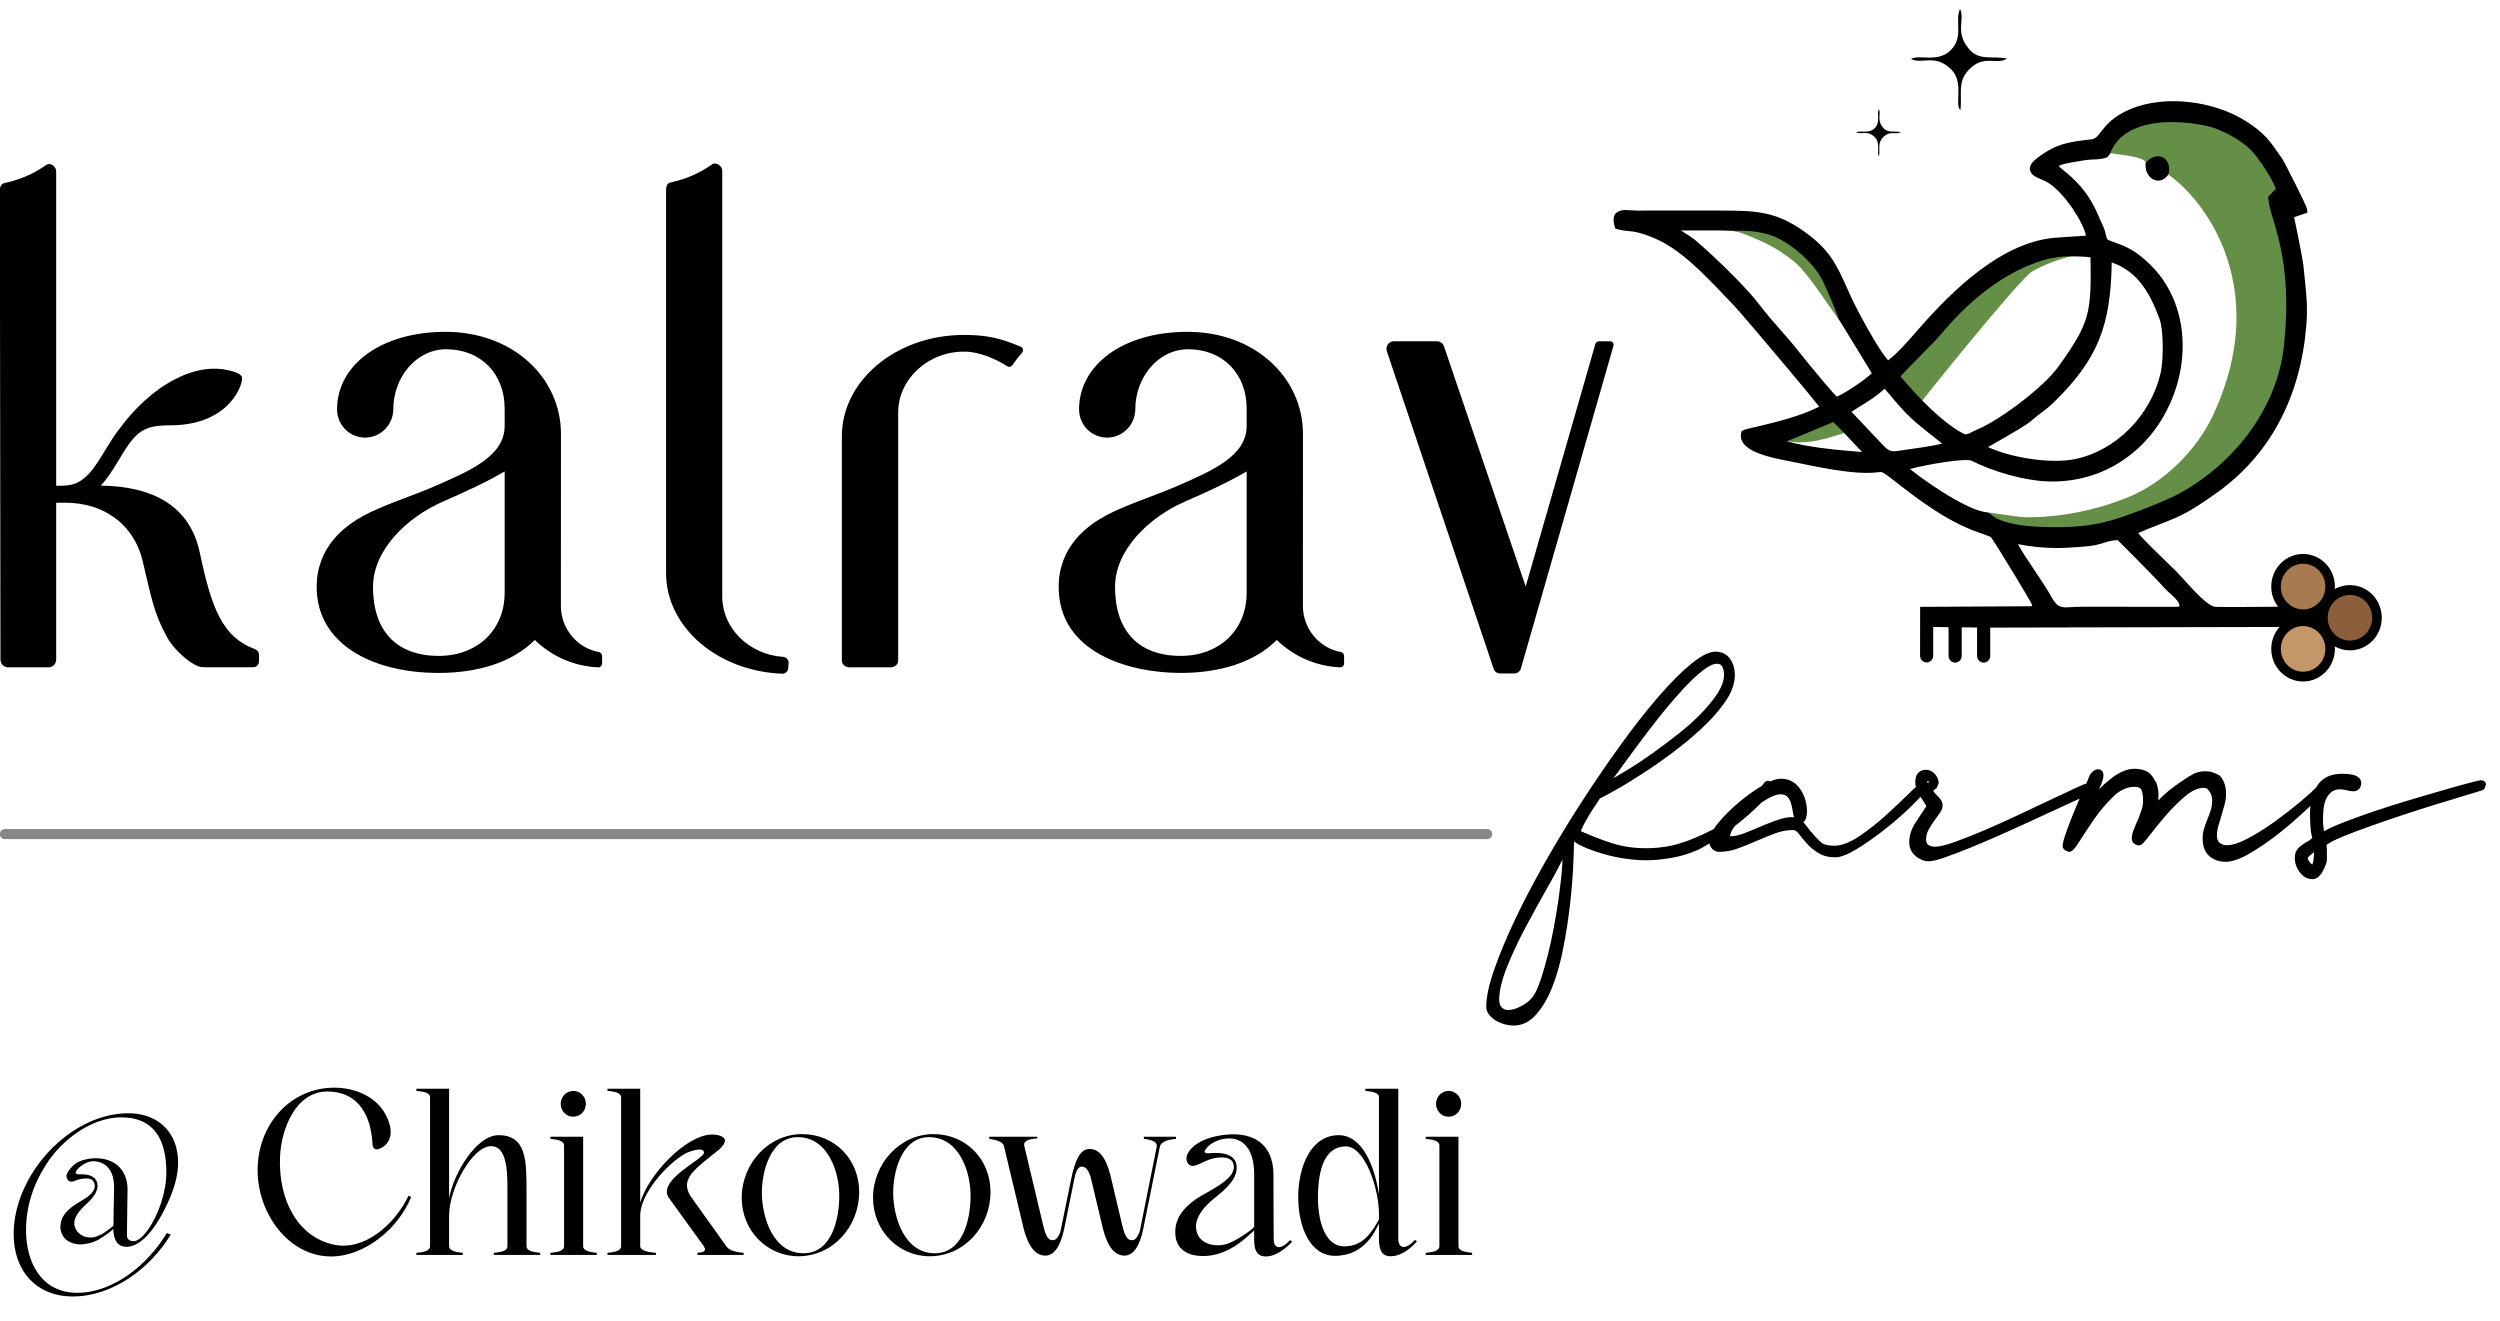 <svg width="70" height="37" viewBox="0 0 70 37" fill="none" xmlns="http://www.w3.org/2000/svg">
<path fill-rule="evenodd" clip-rule="evenodd" d="M58.945 4.273C59.153 4.31 60.029 4.371 60.081 4.545C60.413 4.258 60.786 4.45 60.678 4.861C61.392 5.357 62.009 6.231 62.319 7.113C62.853 8.632 62.645 10.148 61.976 11.605C61.526 12.584 60.609 13.495 59.631 13.903C58.739 14.275 57.736 14.483 56.769 14.485C56.416 14.486 55.522 14.289 55.182 14.32C55.787 14.941 58.815 14.929 59.587 14.585C60.159 14.33 60.656 14.19 61.225 13.86C62.707 13.003 63.891 11.473 64.085 9.711C64.364 7.18 63.693 6.111 63.651 5.56L63.881 5.33C63.801 5.006 63.351 4.327 63.107 4.086C62.8 3.784 62.224 3.475 61.81 3.387C60.879 3.189 59.356 3.147 58.945 4.273Z" fill="#658E47"/>
<path fill-rule="evenodd" clip-rule="evenodd" d="M53.725 11.348C53.725 11.321 56.52 7.843 56.887 7.611C57.281 7.362 58.216 7.037 58.669 7.102C58.547 7.026 57.818 7.029 57.641 7.054C57.297 7.102 57.066 7.168 56.754 7.317C56.127 7.615 55.87 7.709 55.306 8.168C54.839 8.549 54.566 8.899 54.177 9.343C54 9.546 53.086 10.435 53.035 10.548L53.725 11.348Z" fill="#658E47"/>
<path fill-rule="evenodd" clip-rule="evenodd" d="M51.915 9.374C51.891 9.236 51.233 8.016 51.15 7.85C50.873 7.296 50.139 6.665 49.558 6.497C49.031 6.345 48.74 6.398 48.197 6.38C48.355 6.464 48.601 6.464 48.781 6.533C49.339 6.745 49.72 6.918 50.215 7.307C50.779 7.752 51.568 9.266 51.915 9.374Z" fill="#658E47"/>
<path fill-rule="evenodd" clip-rule="evenodd" d="M53.509 1.651C53.805 1.815 54.178 1.491 54.634 1.944C55.008 2.316 54.713 2.935 54.893 3.083C54.944 2.62 54.798 2.295 55.132 1.948C55.552 1.512 55.91 1.832 56.196 1.641C55.782 1.552 55.419 1.72 55.124 1.363C54.731 0.89 55.028 0.531 54.88 0.252C54.727 0.598 54.99 1.023 54.63 1.395C54.265 1.773 53.731 1.512 53.509 1.651Z" fill="black"/>
<path fill-rule="evenodd" clip-rule="evenodd" d="M49.784 12.297C50.537 12.518 51.115 12.282 51.765 12.085C51.668 11.927 51.513 11.772 51.362 11.656C51.123 11.743 50.886 11.883 50.625 11.972L49.784 12.297Z" fill="#658E47"/>
<path fill-rule="evenodd" clip-rule="evenodd" d="M60.08 4.545C60.019 5.003 60.474 5.242 60.714 4.887C60.832 4.445 60.438 4.187 60.08 4.545Z" fill="black"/>
<path fill-rule="evenodd" clip-rule="evenodd" d="M51.974 3.705C52.111 3.781 52.284 3.631 52.495 3.841C52.669 4.013 52.532 4.301 52.616 4.37C52.639 4.154 52.572 4.004 52.727 3.843C52.922 3.64 53.088 3.789 53.221 3.7C53.028 3.659 52.86 3.737 52.723 3.571C52.541 3.352 52.678 3.185 52.61 3.056C52.539 3.216 52.661 3.414 52.494 3.586C52.324 3.761 52.077 3.64 51.974 3.705Z" fill="black"/>
<path fill-rule="evenodd" clip-rule="evenodd" d="M0.14 23.214H41.644C41.72 23.214 41.781 23.277 41.781 23.355C41.781 23.432 41.72 23.495 41.644 23.495H0.14V23.495L0.133 23.495C0.057 23.495 -0.004 23.432 -0.004 23.355C-0.004 23.277 0.057 23.214 0.133 23.214L0.14 23.214V23.214Z" fill="#848688"/>
<path d="M0.382 34.555C0.382 35.585 1.016 36.301 2.038 36.301C3.154 36.301 4.212 35.513 4.781 34.567L4.67 34.525C4.159 35.386 3.19 36.199 2.162 36.199C1.175 36.199 0.729 35.368 0.729 34.447C0.729 33.803 0.917 33.188 1.293 32.604C1.727 31.918 2.561 31.286 3.395 31.286C4.353 31.286 4.658 31.966 4.658 32.821C4.658 33.375 4.447 34.007 4.129 34.453C3.983 34.651 3.847 34.754 3.736 34.754C3.624 34.748 3.56 34.7 3.554 34.603L3.571 33.261C3.548 32.743 3.207 32.43 2.673 32.43L2.573 32.436C2.338 32.46 2.162 32.526 2.044 32.64C1.921 32.761 1.856 32.863 1.862 32.947C1.868 33.014 1.921 33.086 1.997 33.086C2.038 33.086 2.074 33.074 2.127 33.05C2.203 33.02 2.297 33.002 2.409 32.996C2.497 32.996 2.561 33.014 2.596 33.056C2.626 33.098 2.655 33.14 2.655 33.194C2.655 33.405 2.414 33.544 2.25 33.64C1.95 33.815 1.674 34.019 1.692 34.399C1.733 34.694 1.95 34.832 2.238 34.844C2.455 34.838 2.649 34.784 2.814 34.676C2.978 34.573 3.102 34.483 3.172 34.411C3.178 34.561 3.201 34.91 3.542 34.91C4.094 34.91 4.564 34.001 4.752 33.556C4.911 33.182 4.987 32.851 4.987 32.556C4.987 31.683 4.405 31.171 3.595 31.171C1.962 31.171 0.382 32.881 0.382 34.555ZM2.08 34.266C2.074 34.104 2.174 33.935 2.432 33.7C2.632 33.52 2.737 33.339 2.731 33.194C2.726 33.02 2.608 32.893 2.332 32.881C2.203 32.881 2.121 32.893 2.121 32.839C2.115 32.755 2.367 32.502 2.649 32.514C2.902 32.538 3.172 32.689 3.195 33.2C3.195 33.489 3.178 33.839 3.178 34.266C3.178 34.284 3.172 34.326 3.172 34.326C2.943 34.501 2.902 34.543 2.702 34.621C2.649 34.639 2.591 34.651 2.532 34.651C2.285 34.651 2.091 34.477 2.08 34.266ZM9.274 35.181C10.208 35.181 11.16 34.399 11.512 33.514L11.436 33.483C11.06 34.284 10.208 35.019 9.374 34.856C8.352 34.657 7.788 33.61 7.841 32.394C7.871 31.629 8.27 30.563 9.163 30.563C10.079 30.563 10.396 31.292 10.431 32.05C10.437 32.141 10.496 32.189 10.549 32.183C10.655 32.171 10.901 32.068 10.936 31.749C10.954 31.575 10.889 31.4 10.831 31.274C10.572 30.714 9.956 30.455 9.357 30.455C8.141 30.455 7.213 31.478 7.213 32.767C7.213 33.971 8.076 35.181 9.274 35.181ZM11.659 30.485V30.545C11.806 30.563 12.041 30.575 12.041 30.726V34.892C12.041 35.043 11.806 35.067 11.659 35.079V35.139H12.957V35.079C12.834 35.067 12.575 35.043 12.575 34.892V34.031C12.575 33.291 13.221 32.093 13.75 32.093C14.137 32.093 14.214 32.616 14.208 33.297V34.892C14.208 35.049 13.973 35.061 13.826 35.079V35.139H15.124V35.079C15.001 35.061 14.742 35.049 14.742 34.892V33.327C14.742 32.49 14.736 31.785 13.961 31.785C13.339 31.785 12.704 32.845 12.575 33.55V30.485H11.659ZM16.052 31.268C16.246 31.268 16.404 31.111 16.404 30.906C16.404 30.708 16.246 30.545 16.052 30.545C15.858 30.545 15.7 30.708 15.7 30.906C15.7 31.111 15.858 31.268 16.052 31.268ZM15.412 31.828V31.888C15.559 31.906 15.794 31.924 15.794 32.074V34.892C15.794 35.049 15.559 35.061 15.412 35.079V35.139H16.71V35.079C16.587 35.061 16.328 35.049 16.328 34.892V31.828H15.412ZM17.009 35.139H18.366V35.079C18.243 35.067 17.926 35.043 17.926 34.892V34.031C17.926 33.423 18.683 32.58 19.194 32.297C19.317 32.231 19.711 32.099 19.711 32.273C19.711 32.321 19.646 32.369 19.558 32.442C19.259 32.682 18.472 33.128 18.718 33.526L19.705 34.892C19.805 35.049 19.67 35.067 19.529 35.079V35.139H20.821V35.079C20.704 35.067 20.457 35.043 20.351 34.916C20.269 34.802 20.187 34.681 20.099 34.561L19.582 33.839C19.494 33.718 19.412 33.598 19.329 33.483C19.065 33.056 19.412 32.785 19.735 32.508C20.011 32.273 20.298 32.111 20.298 31.93C20.298 31.84 20.146 31.767 19.94 31.767C19.218 31.767 18.149 32.893 17.926 33.676V30.485H17.009V30.545C17.156 30.563 17.391 30.575 17.391 30.732V34.892C17.391 35.043 17.156 35.067 17.009 35.079V35.139ZM22.354 35.175C23.323 35.175 24.057 34.344 24.057 33.375C24.057 32.454 23.364 31.755 22.46 31.755C21.514 31.755 20.768 32.586 20.768 33.538C20.768 34.459 21.479 35.175 22.354 35.175ZM21.332 33.387C21.332 32.851 21.549 31.84 22.337 31.84C23.182 31.84 23.517 32.821 23.499 33.538C23.488 34.158 23.282 35.091 22.495 35.091C21.655 35.091 21.332 34.098 21.332 33.387ZM26.031 35.175C27 35.175 27.734 34.344 27.734 33.375C27.734 32.454 27.041 31.755 26.137 31.755C25.191 31.755 24.445 32.586 24.445 33.538C24.445 34.459 25.156 35.175 26.031 35.175ZM25.009 33.387C25.009 32.851 25.226 31.84 26.013 31.84C26.859 31.84 27.194 32.821 27.176 33.538C27.164 34.158 26.959 35.091 26.172 35.091C25.332 35.091 25.009 34.098 25.009 33.387ZM28.11 32.087L28.65 34.35C28.803 34.977 29.032 35.157 29.273 35.157C29.514 35.157 29.696 34.898 29.802 34.386L30.077 33.032C30.107 32.881 30.154 32.664 30.295 32.664C30.43 32.664 30.512 32.845 30.547 32.996L30.87 34.35C31.017 34.977 31.252 35.157 31.487 35.157C31.728 35.157 31.916 34.898 32.016 34.386L32.474 32.117C32.509 31.936 32.773 31.906 32.926 31.888V31.828H32.027V31.888C32.121 31.9 32.427 31.93 32.386 32.117L31.922 34.435C31.886 34.597 31.787 34.724 31.716 34.724C31.64 34.724 31.54 34.748 31.44 34.38L31.088 32.893C30.947 32.357 30.747 32.171 30.506 32.171C30.271 32.171 30.113 32.418 29.989 33.032L29.702 34.435C29.672 34.597 29.572 34.724 29.496 34.724C29.425 34.724 29.32 34.748 29.226 34.38L28.68 32.087C28.633 31.894 28.95 31.888 29.044 31.876V31.828H27.699V31.888C27.852 31.912 28.069 31.948 28.11 32.087ZM32.92 34.651C32.985 35.025 33.314 35.169 33.678 35.169C34.389 35.175 34.888 34.657 35.117 34.453C35.117 34.79 35.07 35.181 35.446 35.181C35.822 35.181 36.18 34.766 36.18 34.766L36.121 34.724C35.816 35.049 35.663 34.922 35.663 34.7C35.663 34.483 35.657 33.821 35.657 32.899C35.657 31.972 35.017 31.665 34.212 31.785C33.408 31.9 33.102 32.351 33.261 32.574C33.413 32.791 33.696 32.448 34.112 32.412C34.441 32.382 34.535 32.502 34.547 32.652C34.588 33.044 33.766 33.381 33.496 33.568C33.155 33.809 32.838 34.14 32.92 34.651ZM34.077 33.489C34.541 33.128 34.653 32.857 34.623 32.628C34.588 32.327 34.236 32.249 33.854 32.291C33.778 32.297 33.696 32.279 33.737 32.213C33.842 32.032 34.101 31.882 34.406 31.876C34.764 31.87 35.117 32.117 35.117 32.893V34.356C34.97 34.501 34.67 34.694 34.453 34.79C34.142 34.941 33.654 34.88 33.525 34.543C33.396 34.2 33.613 33.851 34.077 33.489ZM36.35 33.514C36.35 34.35 36.679 35.163 37.378 35.163C38.224 35.163 38.512 34.447 38.611 34.26V34.651C38.611 34.922 38.641 35.175 38.94 35.175C39.316 35.175 39.639 34.802 39.675 34.76L39.616 34.718C39.486 34.862 39.381 34.916 39.305 34.916C39.205 34.916 39.152 34.82 39.152 34.694V30.485H38.23V30.545C38.377 30.563 38.611 30.575 38.611 30.726V33.453C38.494 32.658 38.148 31.785 37.484 31.785C36.703 31.785 36.35 32.671 36.35 33.514ZM37.684 32.099C38.212 32.099 38.611 33.261 38.611 34.001V34.146C38.394 34.531 38.159 34.898 37.636 34.898C37.155 34.898 36.902 34.314 36.902 33.514C36.908 32.707 37.108 32.099 37.684 32.099ZM40.561 31.268C40.755 31.268 40.914 31.111 40.914 30.906C40.914 30.708 40.755 30.545 40.561 30.545C40.368 30.545 40.209 30.708 40.209 30.906C40.209 31.111 40.368 31.268 40.561 31.268ZM39.921 31.828V31.888C40.068 31.906 40.303 31.924 40.303 32.074V34.892C40.303 35.049 40.068 35.061 39.921 35.079V35.139H41.219V35.079C41.096 35.061 40.837 35.049 40.837 34.892V31.828H39.921Z" fill="black"/>
<path fill-rule="evenodd" clip-rule="evenodd" d="M4.108 12.001C4.312 11.918 4.542 11.91 4.818 11.908C6.481 11.886 6.832 10.69 6.773 10.551C6.718 10.447 6.534 10.405 6.481 10.39C5.452 10.092 4.213 10.829 3.357 11.99C3.197 12.191 3.047 12.439 2.912 12.66C2.701 13.007 2.5 13.334 2.195 13.498C2.069 13.568 1.917 13.6 1.719 13.6H1.573V4.801C1.573 4.654 1.411 4.545 1.3 4.615C0.932 4.875 0.538 5.041 0.114 5.128C0.037 5.15 -0.004 5.232 -0.004 5.314L0.013 18.467C0.013 18.588 0.11 18.685 0.226 18.685H1.36C1.477 18.685 1.573 18.588 1.573 18.467V14.076H1.83C2.938 14.076 3.754 14.711 3.991 15.694C4.233 16.701 4.298 17.155 4.676 17.839C4.809 18.092 5.142 18.434 5.422 18.594C5.585 18.687 5.644 18.683 5.817 18.683H7.09C7.18 18.683 7.253 18.608 7.253 18.517V18.335C7.253 18.264 7.209 18.202 7.141 18.177C6.229 17.837 5.927 17.05 5.595 15.478C5.324 14.18 4.305 13.617 2.822 13.597C3.013 13.391 3.161 13.151 3.306 12.913C3.498 12.597 3.679 12.273 3.939 12.092C3.993 12.055 4.048 12.025 4.108 12.001ZM14.13 11.439V11.925C14.13 12.764 13.181 13.176 12.177 13.612C11.557 13.883 10.723 14.143 10.178 14.441C9.687 14.709 8.867 15.287 8.867 16.435C8.867 18.016 10.398 18.842 12.286 18.842C13.377 18.842 14.347 18.549 14.974 17.919C15.441 18.37 16.063 18.658 16.75 18.685C16.811 18.688 16.859 18.638 16.859 18.576V18.373C16.859 18.316 16.82 18.266 16.767 18.256C16.169 18.149 15.705 17.611 15.705 16.964L15.707 12.153C15.707 10.573 14.362 9.291 12.475 9.291C10.655 9.291 9.438 10.229 9.438 11.461C9.438 11.903 9.791 12.253 10.224 12.253C10.66 12.253 11.013 11.893 11.013 11.451C11.013 10.581 11.642 9.779 12.494 9.779C13.452 9.779 14.13 10.453 14.13 11.439ZM14.13 16.599C14.13 17.638 13.367 18.365 12.286 18.365C11.083 18.365 10.444 17.646 10.444 16.435C10.444 15.398 11.398 14.48 12.404 14.044C13.019 13.776 13.614 13.503 14.13 13.2V16.599ZM21.936 18.393C20.975 18.333 20.223 17.589 20.223 16.708V4.783C20.223 4.642 20.051 4.53 19.942 4.6C19.577 4.86 19.18 5.024 18.761 5.113C18.684 5.136 18.65 5.217 18.65 5.297V16.046C18.65 17.561 20.094 18.797 21.904 18.864C21.991 18.866 22.064 18.797 22.071 18.71L22.081 18.571C22.088 18.484 22.023 18.398 21.936 18.393ZM26.991 9.378C25.103 9.378 23.572 10.65 23.572 12.213V18.497C23.572 18.601 23.666 18.685 23.782 18.685H24.939C25.055 18.685 25.149 18.601 25.149 18.497V11.548C25.149 10.616 25.989 9.827 27.029 9.846C27.414 9.851 27.881 10.047 28.206 10.256C28.251 10.286 28.314 10.271 28.346 10.226C28.428 10.104 28.52 9.988 28.619 9.874C28.668 9.819 28.648 9.737 28.581 9.708C28.008 9.465 27.616 9.378 26.991 9.378ZM34.906 11.439V11.925C34.906 12.764 33.957 13.176 32.953 13.612C32.334 13.883 31.499 14.143 30.954 14.441C30.463 14.709 29.643 15.287 29.643 16.435C29.643 18.269 31.6 18.842 33.062 18.842C34.153 18.842 35.124 18.549 35.75 17.919C36.217 18.37 36.839 18.658 37.526 18.685C37.587 18.688 37.635 18.638 37.635 18.576V18.373C37.635 18.316 37.596 18.266 37.543 18.256C36.946 18.149 36.481 17.611 36.481 16.964L36.483 12.153C36.483 10.573 35.138 9.291 33.251 9.291C31.431 9.291 30.214 10.229 30.214 11.461C30.214 11.903 30.567 12.253 31 12.253C31.436 12.253 31.789 11.893 31.789 11.451C31.789 10.581 32.418 9.779 33.27 9.779C34.228 9.779 34.906 10.453 34.906 11.439ZM34.906 16.599C34.906 17.638 34.144 18.365 33.062 18.365C31.859 18.365 31.221 17.646 31.221 16.435C31.221 15.398 32.174 14.48 33.181 14.044C33.795 13.776 34.39 13.503 34.906 13.2V16.599ZM44.771 9.556C44.725 9.556 44.684 9.588 44.67 9.633L42.722 16.413L42.719 16.42L40.435 9.708C40.411 9.618 40.326 9.556 40.234 9.556H39.029C38.889 9.556 38.79 9.69 38.828 9.824L41.822 18.725C41.848 18.807 41.923 18.857 42.005 18.857H42.402C42.487 18.857 42.562 18.799 42.586 18.715L45.175 9.69C45.195 9.623 45.159 9.557 45.089 9.557L44.771 9.556Z" fill="black"/>
<path fill-rule="evenodd" clip-rule="evenodd" d="M45.175 21.791L45.278 21.731C45.365 21.679 45.462 21.622 45.567 21.558C45.675 21.493 45.785 21.423 45.898 21.349C46.01 21.274 46.126 21.194 46.247 21.108C46.366 21.022 46.486 20.934 46.608 20.843L46.608 20.843C46.729 20.753 46.849 20.66 46.97 20.566C47.091 20.472 47.206 20.376 47.315 20.279C47.424 20.182 47.528 20.084 47.624 19.985C47.721 19.886 47.809 19.788 47.887 19.692C47.966 19.595 48.035 19.5 48.095 19.406H48.095C48.154 19.314 48.199 19.224 48.229 19.137C48.258 19.051 48.273 18.968 48.273 18.888C48.273 18.809 48.258 18.737 48.227 18.672C48.214 18.643 48.194 18.621 48.169 18.607C48.144 18.592 48.111 18.585 48.071 18.585C48.022 18.585 47.967 18.599 47.904 18.629L47.904 18.629C47.839 18.659 47.766 18.705 47.687 18.766C47.607 18.828 47.523 18.9 47.435 18.982C47.347 19.063 47.256 19.155 47.161 19.256C47.067 19.357 46.97 19.465 46.871 19.579C46.773 19.692 46.673 19.811 46.572 19.936C46.37 20.185 46.175 20.435 45.989 20.685C45.898 20.807 45.808 20.929 45.72 21.048C45.629 21.171 45.546 21.285 45.472 21.387C45.357 21.545 45.258 21.68 45.175 21.791ZM43.748 24.069C43.703 24.161 43.653 24.26 43.596 24.367L43.596 24.367C43.518 24.515 43.427 24.679 43.325 24.858C43.122 25.216 42.919 25.585 42.717 25.963C42.616 26.152 42.522 26.34 42.435 26.526C42.348 26.712 42.268 26.896 42.195 27.078C42.051 27.44 41.978 27.745 41.978 27.991C41.978 28.039 41.984 28.081 41.996 28.117H41.996C42.008 28.152 42.026 28.182 42.049 28.206C42.072 28.231 42.099 28.25 42.129 28.262H42.129C42.158 28.274 42.192 28.28 42.229 28.28C42.283 28.28 42.341 28.271 42.403 28.252C42.466 28.233 42.533 28.204 42.604 28.166C42.746 28.089 42.853 28.002 42.923 27.904C42.958 27.855 42.993 27.792 43.028 27.718C43.063 27.642 43.098 27.553 43.132 27.453C43.166 27.353 43.2 27.245 43.233 27.129C43.267 27.014 43.3 26.893 43.332 26.767C43.364 26.64 43.395 26.51 43.425 26.375C43.454 26.242 43.482 26.105 43.508 25.963C43.535 25.821 43.559 25.683 43.581 25.549C43.603 25.415 43.623 25.282 43.642 25.152C43.66 25.022 43.676 24.898 43.69 24.779V24.779C43.705 24.658 43.717 24.544 43.727 24.437C43.737 24.33 43.743 24.235 43.746 24.153C43.748 24.123 43.748 24.095 43.748 24.069ZM44.794 22.358C44.782 22.38 44.766 22.406 44.747 22.436C44.725 22.471 44.699 22.51 44.669 22.554L44.669 22.554C44.638 22.599 44.608 22.644 44.578 22.69H44.578C44.548 22.737 44.517 22.787 44.487 22.837C44.457 22.887 44.429 22.936 44.403 22.984C44.377 23.03 44.352 23.076 44.33 23.12L44.33 23.12C44.309 23.162 44.292 23.198 44.281 23.227H44.281C44.273 23.248 44.268 23.263 44.267 23.274C44.414 23.34 44.56 23.401 44.704 23.456C44.854 23.514 45.001 23.566 45.146 23.612C45.291 23.658 45.44 23.692 45.595 23.715C45.75 23.738 45.91 23.75 46.075 23.75C46.252 23.75 46.422 23.738 46.584 23.715C46.746 23.692 46.9 23.658 47.046 23.612C47.193 23.566 47.343 23.511 47.495 23.446C47.647 23.382 47.802 23.308 47.96 23.225L47.987 23.211C48.019 23.16 48.058 23.107 48.103 23.052C48.183 22.954 48.27 22.857 48.366 22.761C48.46 22.666 48.563 22.571 48.673 22.478C48.893 22.292 49.113 22.134 49.333 22.004L49.337 21.997L49.339 21.995C49.347 21.986 49.356 21.975 49.366 21.963L49.399 21.92C49.413 21.901 49.43 21.886 49.447 21.876C49.466 21.865 49.486 21.86 49.507 21.86L49.522 21.863L49.559 21.884C49.584 21.873 49.608 21.863 49.631 21.855V21.855C49.719 21.821 49.796 21.804 49.86 21.804C49.974 21.804 50.077 21.828 50.167 21.875C50.258 21.922 50.336 21.994 50.402 22.088C50.466 22.18 50.515 22.281 50.547 22.39C50.58 22.499 50.596 22.615 50.596 22.738C50.596 22.763 50.593 22.791 50.588 22.821H50.588C50.582 22.852 50.575 22.885 50.564 22.92L50.564 22.92L50.563 22.925V22.925C50.55 22.964 50.532 22.992 50.507 23.008C50.502 23.012 50.497 23.014 50.491 23.017L50.495 23.021C50.519 23.048 50.548 23.084 50.583 23.129C50.618 23.174 50.647 23.211 50.667 23.239C50.683 23.26 50.695 23.277 50.704 23.291L50.711 23.288C50.77 23.361 50.825 23.424 50.875 23.476L50.875 23.476C50.923 23.527 50.967 23.567 51.004 23.596C51.039 23.623 51.086 23.644 51.144 23.658C51.203 23.673 51.275 23.68 51.357 23.68C51.563 23.68 51.797 23.591 52.059 23.414C52.192 23.325 52.322 23.23 52.45 23.129C52.577 23.029 52.701 22.923 52.823 22.812C52.944 22.701 53.058 22.596 53.163 22.496C53.271 22.395 53.37 22.299 53.461 22.209C53.532 22.138 53.594 22.081 53.645 22.037C53.634 21.992 53.628 21.948 53.628 21.904C53.628 21.79 53.654 21.703 53.706 21.644V21.644C53.758 21.584 53.836 21.554 53.938 21.554C53.978 21.554 54.018 21.563 54.057 21.581C54.094 21.599 54.131 21.625 54.165 21.66C54.2 21.695 54.228 21.734 54.248 21.776C54.267 21.819 54.279 21.865 54.283 21.915L54.282 21.929L54.233 22.054L54.223 22.067L54.13 22.138C54.136 22.153 54.146 22.17 54.16 22.189C54.183 22.219 54.215 22.253 54.256 22.291C54.301 22.333 54.335 22.376 54.358 22.419C54.382 22.464 54.393 22.51 54.393 22.557C54.393 22.589 54.386 22.622 54.373 22.657C54.36 22.69 54.34 22.726 54.315 22.762V22.762L54.239 22.87L54.239 22.87L54.156 22.985L54.156 22.985C54.128 23.024 54.101 23.064 54.075 23.105C54.049 23.146 54.024 23.188 54 23.232C53.977 23.274 53.96 23.317 53.948 23.362C53.937 23.407 53.931 23.454 53.931 23.502C53.931 23.544 53.937 23.578 53.949 23.606C53.961 23.631 53.978 23.65 54.001 23.663C54.027 23.678 54.055 23.689 54.085 23.697C54.114 23.704 54.147 23.708 54.181 23.708C54.24 23.708 54.314 23.697 54.404 23.676C54.496 23.654 54.603 23.621 54.725 23.578C54.85 23.533 54.981 23.484 55.117 23.43V23.43C55.253 23.377 55.398 23.317 55.551 23.252C55.704 23.187 55.859 23.119 56.015 23.049C56.173 22.978 56.333 22.904 56.494 22.828L57.394 22.404L58.088 22.078C58.183 22.033 58.257 22 58.309 21.978C58.362 21.956 58.397 21.944 58.414 21.943L58.451 21.859V21.859C58.475 21.802 58.491 21.762 58.499 21.741L58.499 21.741C58.508 21.715 58.521 21.69 58.538 21.667C58.554 21.644 58.575 21.622 58.599 21.602C58.623 21.582 58.648 21.567 58.672 21.556C58.697 21.545 58.721 21.54 58.746 21.54C58.795 21.54 58.834 21.556 58.86 21.589C58.885 21.62 58.897 21.665 58.897 21.723C58.897 21.754 58.89 21.791 58.877 21.836C58.865 21.879 58.846 21.929 58.821 21.986V21.986C58.803 22.027 58.787 22.064 58.774 22.098C58.809 22.061 58.848 22.024 58.89 21.985L58.89 21.985C58.934 21.945 58.978 21.906 59.022 21.87L59.022 21.87C59.068 21.832 59.114 21.796 59.16 21.761C59.208 21.726 59.257 21.694 59.306 21.665C59.356 21.637 59.407 21.612 59.459 21.591C59.511 21.569 59.562 21.553 59.611 21.542C59.661 21.532 59.709 21.526 59.756 21.526C59.898 21.526 60.017 21.55 60.11 21.599C60.158 21.624 60.204 21.662 60.247 21.714C60.287 21.762 60.325 21.822 60.361 21.894L60.367 21.892C60.388 21.945 60.404 21.997 60.416 22.05C60.428 22.103 60.434 22.156 60.437 22.208C60.438 22.26 60.438 22.313 60.435 22.364C60.434 22.382 60.432 22.4 60.431 22.417L60.456 22.39C60.491 22.352 60.531 22.312 60.576 22.27C60.62 22.229 60.667 22.188 60.716 22.148C60.764 22.108 60.814 22.069 60.865 22.032C60.915 21.995 60.965 21.959 61.016 21.924C61.064 21.89 61.114 21.856 61.164 21.823C61.214 21.789 61.26 21.76 61.302 21.735H61.302C61.341 21.712 61.378 21.691 61.413 21.673L61.412 21.667C61.466 21.644 61.52 21.626 61.572 21.614C61.625 21.602 61.677 21.596 61.728 21.596C61.819 21.596 61.889 21.603 61.937 21.618H61.937C61.961 21.625 61.99 21.637 62.024 21.652C62.058 21.667 62.097 21.686 62.142 21.71L62.151 21.716C62.21 21.779 62.255 21.854 62.285 21.939C62.314 22.023 62.329 22.118 62.329 22.223C62.329 22.276 62.325 22.328 62.318 22.381V22.381C62.311 22.433 62.3 22.485 62.285 22.538L62.285 22.538L62.243 22.688V22.688L62.2 22.837V22.837L62.158 22.981L62.157 22.981L62.115 23.122V23.122C62.101 23.167 62.091 23.212 62.084 23.257C62.077 23.301 62.074 23.346 62.074 23.391C62.074 23.438 62.08 23.479 62.093 23.514C62.105 23.547 62.124 23.575 62.149 23.597C62.2 23.643 62.267 23.666 62.348 23.666C62.427 23.666 62.515 23.65 62.613 23.619C62.713 23.587 62.823 23.539 62.943 23.475C63.065 23.41 63.188 23.339 63.31 23.262C63.433 23.185 63.558 23.101 63.683 23.012C63.806 22.923 63.929 22.831 64.05 22.738C64.169 22.645 64.286 22.552 64.399 22.457C64.513 22.362 64.613 22.275 64.699 22.196C64.755 22.145 64.805 22.096 64.85 22.052C64.863 22.028 64.878 22.006 64.892 21.984C64.964 21.877 65.059 21.797 65.175 21.744C65.291 21.691 65.428 21.665 65.586 21.665C65.627 21.665 65.677 21.667 65.734 21.672C65.763 21.674 65.791 21.678 65.82 21.683C65.849 21.688 65.877 21.694 65.904 21.701L65.904 21.701C65.932 21.708 65.959 21.718 65.983 21.731V21.731C66.007 21.744 66.03 21.759 66.05 21.777C66.071 21.796 66.088 21.819 66.099 21.845V21.845C66.109 21.871 66.115 21.9 66.115 21.932C66.115 21.995 66.093 22.049 66.051 22.092C66.03 22.113 66.007 22.129 65.983 22.14V22.14C65.958 22.151 65.931 22.157 65.903 22.157C65.869 22.157 65.835 22.154 65.802 22.149C65.77 22.144 65.737 22.137 65.706 22.127C65.677 22.119 65.647 22.112 65.617 22.108C65.587 22.103 65.556 22.101 65.525 22.101C65.471 22.101 65.423 22.108 65.38 22.122C65.339 22.136 65.302 22.157 65.27 22.184C65.238 22.212 65.209 22.244 65.184 22.279H65.184C65.159 22.314 65.138 22.353 65.12 22.395C65.103 22.437 65.088 22.483 65.078 22.531C65.067 22.579 65.059 22.63 65.056 22.684C65.052 22.741 65.048 22.794 65.046 22.843C65.045 22.893 65.044 22.941 65.044 22.988C65.044 23.042 65.047 23.096 65.055 23.15L65.073 23.273C65.129 23.241 65.195 23.208 65.273 23.172C65.369 23.128 65.482 23.08 65.612 23.029C65.742 22.978 65.879 22.926 66.024 22.874C66.168 22.822 66.319 22.769 66.478 22.716C66.633 22.663 66.795 22.61 66.962 22.557C67.127 22.505 67.295 22.454 67.464 22.403C67.64 22.35 67.803 22.302 67.956 22.257C68.111 22.211 68.261 22.167 68.408 22.125C68.557 22.082 68.689 22.044 68.805 22.012H68.805C68.926 21.978 69.035 21.948 69.133 21.923C69.23 21.898 69.308 21.878 69.365 21.865C69.424 21.852 69.463 21.846 69.481 21.846C69.507 21.846 69.531 21.853 69.552 21.869L69.552 21.869C69.573 21.883 69.59 21.904 69.604 21.931L69.607 21.954L69.595 21.997L69.583 22.043C69.577 22.065 69.567 22.083 69.554 22.097L69.553 22.097C69.54 22.111 69.523 22.121 69.502 22.127C69.442 22.147 69.37 22.17 69.287 22.195C69.206 22.22 69.105 22.251 68.984 22.287L68.608 22.401L68.205 22.523V22.523C68.058 22.568 67.91 22.615 67.761 22.663C67.611 22.71 67.455 22.761 67.293 22.815H67.293C67.131 22.869 66.975 22.922 66.825 22.973C66.673 23.025 66.525 23.077 66.381 23.128C66.239 23.178 66.103 23.228 65.973 23.276C65.843 23.326 65.722 23.373 65.609 23.419C65.496 23.465 65.399 23.509 65.319 23.55C65.247 23.587 65.188 23.622 65.142 23.655C65.146 23.687 65.148 23.718 65.15 23.749C65.152 23.785 65.153 23.821 65.153 23.857V24.072C65.153 24.123 65.132 24.194 65.089 24.286C65.069 24.33 65.051 24.368 65.034 24.4V24.401C65.017 24.433 65.002 24.459 64.99 24.478L64.982 24.476C64.953 24.52 64.92 24.554 64.883 24.577C64.842 24.603 64.796 24.616 64.746 24.616C64.607 24.616 64.489 24.552 64.394 24.424C64.347 24.361 64.312 24.295 64.289 24.228C64.266 24.16 64.254 24.089 64.254 24.016C64.254 23.972 64.259 23.932 64.269 23.895C64.279 23.858 64.294 23.825 64.315 23.797C64.334 23.77 64.355 23.745 64.379 23.722C64.402 23.699 64.428 23.677 64.456 23.658C64.482 23.639 64.509 23.621 64.536 23.605C64.563 23.588 64.59 23.573 64.617 23.558C64.641 23.546 64.665 23.53 64.687 23.513H64.687C64.706 23.498 64.724 23.481 64.741 23.463V23.438C64.729 23.404 64.719 23.362 64.711 23.312C64.703 23.26 64.696 23.199 64.692 23.129C64.688 23.06 64.685 22.998 64.683 22.944V22.944C64.681 22.889 64.68 22.843 64.68 22.807C64.68 22.722 64.684 22.641 64.693 22.564C64.61 22.641 64.516 22.728 64.413 22.823C64.299 22.927 64.181 23.03 64.061 23.131C63.94 23.231 63.815 23.331 63.687 23.429C63.559 23.527 63.432 23.617 63.308 23.699C63.184 23.782 63.061 23.857 62.941 23.925C62.819 23.993 62.706 24.044 62.602 24.078H62.602C62.497 24.113 62.4 24.13 62.312 24.13C62.224 24.13 62.142 24.117 62.066 24.09C61.991 24.063 61.922 24.023 61.861 23.97C61.798 23.916 61.751 23.846 61.72 23.763C61.689 23.681 61.674 23.584 61.674 23.474C61.674 23.427 61.677 23.38 61.684 23.332C61.692 23.286 61.702 23.239 61.716 23.194L61.716 23.194C61.73 23.151 61.745 23.107 61.76 23.062C61.776 23.019 61.793 22.976 61.81 22.934H61.81C61.827 22.894 61.843 22.852 61.858 22.809C61.874 22.765 61.889 22.722 61.902 22.68H61.902C61.915 22.637 61.925 22.594 61.931 22.551C61.938 22.508 61.941 22.463 61.941 22.418C61.941 22.282 61.89 22.166 61.788 22.072L61.702 22.059C61.539 22.06 61.363 22.141 61.175 22.302C61.077 22.386 60.983 22.473 60.892 22.565C60.8 22.657 60.711 22.753 60.624 22.855C60.537 22.956 60.456 23.054 60.381 23.146C60.306 23.238 60.237 23.326 60.175 23.409C60.111 23.494 60.058 23.557 60.015 23.6L60.015 23.6C59.968 23.648 59.93 23.671 59.902 23.671C59.874 23.671 59.847 23.666 59.823 23.655L59.81 23.648V23.656L59.764 23.625C59.739 23.608 59.721 23.587 59.708 23.561C59.696 23.536 59.69 23.506 59.69 23.474C59.69 23.406 59.707 23.328 59.741 23.241C59.757 23.198 59.775 23.154 59.792 23.111C59.81 23.068 59.83 23.023 59.85 22.976V22.975C59.871 22.929 59.89 22.883 59.908 22.836V22.836C59.926 22.789 59.943 22.741 59.959 22.693C59.975 22.646 59.987 22.599 59.994 22.553C60.002 22.508 60.006 22.463 60.006 22.418C60.006 22.359 60.003 22.306 59.996 22.257C59.989 22.209 59.979 22.167 59.965 22.13C59.954 22.098 59.933 22.073 59.902 22.058C59.869 22.04 59.824 22.031 59.768 22.031C59.663 22.031 59.56 22.054 59.461 22.1C59.36 22.146 59.262 22.215 59.168 22.308C59.071 22.402 58.979 22.501 58.891 22.605C58.803 22.708 58.72 22.816 58.642 22.929C58.562 23.043 58.488 23.152 58.421 23.254C58.352 23.357 58.288 23.457 58.229 23.553C58.169 23.649 58.117 23.722 58.072 23.771C58.022 23.825 57.979 23.852 57.942 23.852L57.936 23.851L57.875 23.837L57.875 23.833C57.865 23.828 57.853 23.823 57.843 23.817H57.843C57.83 23.809 57.816 23.801 57.803 23.79C57.787 23.778 57.774 23.762 57.766 23.744C57.758 23.726 57.754 23.706 57.754 23.683C57.754 23.615 57.79 23.481 57.86 23.283C57.894 23.186 57.932 23.085 57.971 22.984C58.011 22.88 58.054 22.775 58.098 22.67C58.142 22.565 58.185 22.462 58.228 22.363H58.228L58.229 22.362L57.954 22.487L57.568 22.665L57.139 22.863C56.993 22.93 56.839 23.001 56.678 23.075C56.519 23.147 56.359 23.22 56.195 23.294C56.033 23.367 55.873 23.438 55.716 23.506C55.559 23.573 55.408 23.637 55.263 23.697C55.117 23.757 54.979 23.813 54.85 23.862C54.721 23.912 54.6 23.957 54.489 23.996C54.377 24.036 54.28 24.066 54.199 24.086C54.116 24.106 54.049 24.116 53.999 24.116C53.878 24.116 53.758 24.067 53.639 23.971C53.579 23.922 53.534 23.864 53.504 23.8C53.473 23.736 53.458 23.664 53.458 23.585C53.458 23.49 53.473 23.395 53.504 23.301C53.534 23.208 53.579 23.117 53.639 23.026C53.698 22.939 53.753 22.856 53.804 22.778V22.777C53.857 22.698 53.901 22.629 53.939 22.571C53.915 22.531 53.887 22.487 53.857 22.438L53.775 22.309L53.731 22.357C53.651 22.442 53.556 22.537 53.447 22.642C53.336 22.747 53.222 22.85 53.103 22.952C52.986 23.053 52.862 23.154 52.732 23.255C52.604 23.355 52.477 23.449 52.352 23.536C52.227 23.623 52.103 23.704 51.981 23.778C51.858 23.853 51.747 23.91 51.648 23.947V23.948C51.547 23.986 51.458 24.005 51.382 24.005C51.29 24.005 51.205 23.995 51.127 23.974C51.048 23.954 50.975 23.923 50.91 23.882C50.846 23.842 50.787 23.799 50.733 23.755C50.679 23.71 50.63 23.663 50.587 23.613C50.543 23.563 50.503 23.516 50.468 23.473H50.468C50.431 23.429 50.397 23.387 50.367 23.347C50.338 23.31 50.31 23.283 50.284 23.265H50.284C50.259 23.249 50.236 23.241 50.213 23.241C50.038 23.241 49.867 23.272 49.7 23.336C49.613 23.369 49.528 23.402 49.445 23.436C49.362 23.47 49.276 23.506 49.19 23.544H49.19C49.104 23.581 49.018 23.617 48.932 23.652C48.847 23.686 48.76 23.72 48.671 23.753C48.583 23.786 48.493 23.811 48.403 23.827V23.827C48.313 23.844 48.223 23.852 48.132 23.852C48.096 23.852 48.061 23.845 48.029 23.83C47.997 23.816 47.967 23.795 47.94 23.767C47.913 23.738 47.893 23.706 47.879 23.671C47.872 23.654 47.867 23.635 47.864 23.616C47.826 23.638 47.791 23.66 47.757 23.679C47.675 23.728 47.605 23.766 47.548 23.794L47.547 23.794C47.432 23.845 47.314 23.89 47.193 23.927C47.071 23.965 46.946 23.995 46.816 24.018C46.689 24.041 46.561 24.059 46.435 24.071C46.309 24.082 46.184 24.088 46.063 24.088C45.997 24.088 45.924 24.085 45.845 24.08C45.765 24.074 45.678 24.065 45.584 24.053C45.491 24.042 45.395 24.026 45.3 24.008C45.203 23.989 45.106 23.967 45.009 23.942C44.911 23.916 44.816 23.888 44.722 23.857C44.63 23.827 44.539 23.794 44.452 23.76C44.363 23.724 44.283 23.687 44.212 23.649C44.161 23.621 44.114 23.591 44.072 23.561C44.071 23.645 44.069 23.74 44.066 23.848C44.062 23.98 44.055 24.13 44.047 24.296C44.039 24.464 44.028 24.637 44.012 24.815C43.997 24.992 43.978 25.177 43.956 25.368C43.934 25.557 43.907 25.75 43.877 25.946C43.846 26.143 43.811 26.34 43.773 26.538C43.734 26.737 43.69 26.927 43.64 27.107C43.59 27.286 43.534 27.455 43.473 27.613C43.412 27.772 43.343 27.917 43.267 28.048C43.191 28.18 43.108 28.297 43.017 28.401C42.926 28.505 42.826 28.584 42.719 28.637C42.612 28.69 42.497 28.716 42.375 28.716C42.345 28.716 42.312 28.714 42.277 28.709C42.241 28.704 42.203 28.697 42.161 28.688C42.12 28.678 42.078 28.666 42.037 28.65C41.997 28.635 41.956 28.616 41.917 28.595C41.876 28.573 41.839 28.548 41.804 28.521L41.804 28.521C41.77 28.493 41.737 28.462 41.708 28.428C41.677 28.393 41.654 28.355 41.638 28.315C41.623 28.274 41.615 28.231 41.615 28.186C41.615 28.054 41.633 27.902 41.67 27.729C41.707 27.558 41.762 27.366 41.836 27.154C41.909 26.943 41.994 26.72 42.092 26.485C42.189 26.251 42.299 26.005 42.421 25.747C42.543 25.489 42.675 25.225 42.817 24.954C42.96 24.682 43.112 24.403 43.274 24.119C43.436 23.835 43.603 23.552 43.774 23.27C43.944 22.99 44.119 22.712 44.298 22.436C44.475 22.162 44.654 21.892 44.836 21.627C45.017 21.362 45.199 21.103 45.382 20.85C45.565 20.597 45.743 20.36 45.918 20.137C46.093 19.915 46.264 19.707 46.43 19.514C46.597 19.321 46.757 19.148 46.909 18.995C47.062 18.841 47.208 18.707 47.347 18.593C47.486 18.478 47.613 18.392 47.726 18.334C47.842 18.276 47.945 18.246 48.035 18.246C48.12 18.246 48.196 18.262 48.263 18.294C48.33 18.326 48.388 18.375 48.435 18.439C48.482 18.502 48.517 18.572 48.54 18.65C48.564 18.727 48.575 18.811 48.575 18.902C48.575 19.011 48.556 19.123 48.519 19.236C48.482 19.349 48.426 19.463 48.351 19.578C48.277 19.693 48.193 19.809 48.097 19.924C48.001 20.039 47.893 20.155 47.775 20.272C47.657 20.388 47.532 20.503 47.401 20.617C47.27 20.731 47.132 20.844 46.987 20.955H46.987C46.844 21.066 46.7 21.173 46.557 21.275C46.414 21.378 46.273 21.476 46.133 21.568C45.994 21.66 45.859 21.747 45.728 21.829C45.598 21.91 45.473 21.986 45.353 22.055C45.233 22.125 45.126 22.185 45.032 22.236C44.941 22.285 44.862 22.326 44.794 22.358ZM49.366 21.963L49.366 21.963L49.366 21.963ZM49.366 21.963L49.366 21.963L49.366 21.963ZM49.327 22.467C49.311 22.483 49.295 22.5 49.278 22.516C49.187 22.607 49.091 22.697 48.991 22.785C48.89 22.874 48.786 22.961 48.68 23.047C48.647 23.072 48.615 23.097 48.583 23.122C48.539 23.178 48.505 23.23 48.481 23.278C48.455 23.33 48.442 23.376 48.441 23.416L48.448 23.416C48.567 23.416 48.705 23.384 48.864 23.321L48.864 23.321C48.945 23.29 49.028 23.256 49.11 23.222C49.194 23.187 49.278 23.151 49.362 23.115L49.362 23.115C49.448 23.079 49.532 23.045 49.616 23.014C49.699 22.983 49.782 22.954 49.864 22.929L49.864 22.929C49.947 22.904 50.026 22.888 50.099 22.883C50.147 22.879 50.194 22.879 50.239 22.884C50.235 22.878 50.233 22.87 50.23 22.863C50.218 22.831 50.209 22.793 50.202 22.749C50.196 22.707 50.189 22.666 50.181 22.628C50.173 22.59 50.164 22.552 50.154 22.514V22.514C50.145 22.476 50.132 22.441 50.115 22.409V22.409C50.099 22.376 50.08 22.347 50.057 22.32L50.056 22.319C50.036 22.293 50.008 22.273 49.974 22.261C49.939 22.247 49.897 22.24 49.848 22.24C49.803 22.24 49.749 22.251 49.689 22.273C49.627 22.295 49.557 22.328 49.479 22.373C49.428 22.402 49.378 22.434 49.327 22.467ZM53.956 21.898C53.956 21.903 53.958 21.907 53.96 21.909L53.961 21.909C53.965 21.913 53.974 21.915 53.986 21.915C53.995 21.915 54.002 21.914 54.004 21.912L54.004 21.912C54.005 21.911 54.005 21.908 54.005 21.904C54.005 21.89 54.003 21.88 53.997 21.874C53.993 21.87 53.986 21.867 53.977 21.866L53.956 21.898ZM64.79 23.862C64.77 23.879 64.745 23.899 64.715 23.922C64.684 23.947 64.66 23.968 64.643 23.987C64.63 24.001 64.621 24.012 64.618 24.021V24.044V24.051C64.636 24.088 64.656 24.12 64.678 24.146H64.678C64.696 24.17 64.717 24.189 64.738 24.205L64.748 24.201C64.761 24.165 64.771 24.125 64.778 24.081C64.786 24.032 64.79 23.978 64.79 23.919V23.862Z" fill="black"/>
<path d="M57.036 15.315C56.854 15.297 56.673 15.27 56.502 15.236C56.623 15.457 56.812 15.739 56.992 16.008C57.164 16.264 57.33 16.51 57.429 16.694C57.606 17.022 57.712 17.015 57.986 17C58.073 16.995 58.172 16.989 58.298 16.989L60.974 16.99C61.015 16.983 61.027 16.977 61.021 16.936C61.002 16.786 60.684 16.567 60.585 16.443L60.585 16.443C60.541 16.387 60.226 16.063 59.914 15.745C59.638 15.465 59.369 15.194 59.297 15.125C59.142 15.126 59.039 15.159 58.925 15.194H58.925C58.844 15.22 58.758 15.246 58.649 15.268C58.562 15.285 58.41 15.3 58.257 15.312C58.114 15.323 57.956 15.333 57.859 15.338C57.604 15.353 57.318 15.344 57.036 15.315ZM65.374 18.1C65.376 18.123 65.377 18.146 65.377 18.169C65.377 18.673 64.978 19.082 64.486 19.082C63.994 19.082 63.595 18.673 63.595 18.169C63.595 17.933 63.683 17.717 63.827 17.555L55.727 17.573V18.364C55.727 18.468 55.644 18.553 55.542 18.553H55.542C55.441 18.553 55.358 18.468 55.358 18.364V17.57L54.928 17.565V18.364C54.928 18.468 54.846 18.553 54.744 18.553H54.744C54.643 18.553 54.56 18.468 54.56 18.364V17.561L54.13 17.555V18.359C54.13 18.463 54.047 18.548 53.946 18.548C53.845 18.548 53.762 18.463 53.762 18.359L53.764 16.992L53.899 16.991L56.88 16.975L56.904 16.943C56.843 16.824 56.647 16.492 56.431 16.135C56.116 15.613 55.769 15.057 55.742 15.038C55.722 15.022 55.535 14.956 55.381 14.901L55.381 14.901C55.291 14.869 55.212 14.84 55.177 14.826C54.477 14.536 53.82 14.07 53.224 13.604C52.911 13.36 52.781 13.258 52.704 13.226C52.67 13.212 52.636 13.216 52.579 13.223C51.906 13.31 50.818 13.057 50.137 12.92L49.878 12.868V12.868C49.743 12.841 49.465 12.783 49.225 12.687C48.939 12.573 48.705 12.401 48.75 12.143L48.761 12.077L48.819 12.044C48.856 12.023 48.969 11.997 49.136 11.959C49.573 11.858 50.422 11.662 50.936 11.384C50.785 11.192 50.418 10.75 50.016 10.27C49.382 9.513 48.665 8.671 48.541 8.544C48.458 8.457 48.371 8.367 48.282 8.274C47.731 7.694 47.06 6.99 46.364 6.688C45.936 6.502 45.753 6.484 45.591 6.469C45.499 6.46 45.413 6.452 45.302 6.421L45.227 6.401L45.206 6.324C45.133 6.057 45.217 5.943 45.379 5.897C45.465 5.872 45.564 5.88 45.668 5.888C45.717 5.892 45.767 5.896 45.806 5.896L48.043 5.895L48.178 5.896C49.134 5.899 49.712 5.9 50.542 6.499C51.239 7.002 51.425 7.413 51.724 8.081C51.767 8.175 51.81 8.272 51.837 8.331C51.939 8.552 52.227 9.107 52.502 9.56C52.64 9.786 52.771 9.983 52.867 10.09C53.126 9.895 53.417 9.562 53.749 9.182C54.668 8.132 56.022 6.806 57.502 6.66C57.586 6.652 57.781 6.64 57.981 6.627C58.141 6.617 58.304 6.606 58.407 6.599C58.369 6.407 58.221 6.116 58.028 5.833C57.804 5.505 57.523 5.199 57.282 5.079C57.238 5.058 57.19 5.037 57.146 5.018C57.033 4.97 56.937 4.929 56.882 4.853V4.853C56.791 4.728 56.817 4.597 57.047 4.421C57.59 4.007 57.939 3.976 58.568 3.9C58.675 3.886 58.739 3.803 58.826 3.692C58.971 3.506 59.162 3.26 59.643 3.058C60.129 2.853 60.709 2.795 61.278 2.856C61.869 2.919 62.452 3.113 62.907 3.406C63.411 3.731 63.557 3.943 63.873 4.404L63.905 4.45C63.94 4.501 64.111 4.833 64.273 5.156C64.433 5.476 64.586 5.795 64.592 5.837L64.61 5.954L64.5 5.991L64.234 6.082C64.254 6.176 64.296 6.364 64.338 6.578C64.408 6.932 64.486 7.327 64.498 7.456C64.508 7.572 64.522 7.7 64.535 7.823C64.581 8.259 64.619 8.622 64.575 9.139C64.492 10.119 64.241 11.033 63.805 11.841C63.39 12.608 62.809 13.277 62.045 13.816C61.871 13.938 61.694 14.063 61.516 14.175C61.333 14.291 61.143 14.399 60.944 14.487C60.767 14.565 60.582 14.638 60.398 14.709C60.212 14.782 60.027 14.854 59.868 14.925C60.04 15.136 60.499 15.577 60.752 15.82L60.891 15.954C60.956 16.018 61.039 16.109 61.133 16.212C61.423 16.533 61.831 16.983 62.029 16.991C62.316 17.002 63.017 16.995 63.785 16.988C63.666 16.833 63.595 16.637 63.595 16.424C63.595 15.92 63.994 15.511 64.486 15.511C64.978 15.511 65.377 15.92 65.377 16.424C65.377 16.448 65.376 16.471 65.374 16.493C65.501 16.423 65.645 16.383 65.799 16.383C66.291 16.383 66.69 16.792 66.69 17.297C66.69 17.801 66.291 18.21 65.799 18.21C65.645 18.21 65.501 18.17 65.374 18.1ZM50.033 12.354C50.593 12.525 51.517 12.61 52.138 12.656C52.044 12.556 51.926 12.431 51.808 12.306C51.618 12.105 51.429 11.909 51.333 11.817C50.898 11.993 50.474 12.181 50.033 12.354ZM54.38 12.42C53.748 11.913 53.496 11.753 53.015 11.173C52.921 11.06 52.827 10.948 52.769 10.883C52.483 11.153 52.164 11.318 51.841 11.53C52.128 11.828 52.409 12.134 52.695 12.434L52.696 12.434C52.831 12.577 52.912 12.661 53.117 12.629C53.182 12.618 53.262 12.607 53.356 12.594C53.66 12.552 54.117 12.489 54.38 12.42ZM53.212 10.541C53.687 11.092 54.317 11.779 54.953 12.131C55.049 12.184 55.099 12.158 55.181 12.114C55.227 12.089 55.281 12.06 55.346 12.033C55.677 11.898 56.165 11.587 56.621 11.233C57.046 10.904 57.438 10.541 57.645 10.253C58.095 9.625 58.325 9.242 58.437 8.821C58.544 8.415 58.547 7.959 58.534 7.205C58.474 7.196 58.381 7.189 58.277 7.184C58.036 7.172 57.757 7.179 57.659 7.193C57.495 7.216 57.357 7.243 57.223 7.283C56.149 7.598 55.189 8.38 54.467 9.219C54.409 9.287 54.349 9.356 54.279 9.437C54.203 9.524 54.029 9.699 53.839 9.893C53.596 10.139 53.324 10.415 53.212 10.541ZM56.761 12.834C57.251 12.915 57.748 12.93 58.111 12.853C58.464 12.778 58.797 12.635 59.098 12.438C59.603 12.109 60.017 11.63 60.277 11.077C60.374 10.87 60.45 10.652 60.501 10.427C60.542 10.248 60.563 9.922 60.555 9.606C60.548 9.333 60.52 9.071 60.467 8.929C60.319 8.531 60.152 8.174 59.916 7.892C59.717 7.654 59.465 7.466 59.128 7.348C59.101 9.091 58.758 10.047 57.504 11.268C57.377 11.391 57.257 11.482 57.137 11.573C57.05 11.639 56.963 11.705 56.876 11.782C56.743 11.9 56.368 12.114 56.036 12.305L55.665 12.518C55.97 12.658 56.361 12.768 56.761 12.834ZM48.578 6.459C48.46 6.459 48.334 6.459 48.192 6.454L47.066 6.452L47.121 6.488C47.263 6.578 47.395 6.663 47.447 6.707C47.729 6.945 48.135 7.319 48.505 7.692C48.813 8.001 49.099 8.311 49.276 8.546C49.448 8.776 49.648 9.003 49.848 9.231C50.029 9.437 50.211 9.644 50.379 9.861C50.477 9.987 50.825 10.414 51.107 10.745C51.244 10.905 51.364 11.041 51.427 11.105C51.528 11.069 51.717 10.959 51.909 10.831C52.11 10.698 52.308 10.55 52.411 10.452L51.477 8.921L51.459 8.872C51.451 8.828 51.393 8.679 51.321 8.507C51.212 8.246 51.076 7.943 51.029 7.848C50.898 7.588 50.656 7.306 50.376 7.068C50.1 6.833 49.791 6.645 49.521 6.567C49.15 6.46 48.897 6.46 48.578 6.46V6.459ZM59.965 3.532C59.564 3.655 59.228 3.897 59.073 4.322L59.004 4.4C58.884 4.459 58.718 4.463 58.545 4.468C58.417 4.471 57.633 4.595 57.651 4.653V4.653C57.654 4.665 57.714 4.715 57.8 4.786C58.048 4.991 58.467 5.337 58.762 6.056C58.785 6.112 58.807 6.159 58.829 6.205V6.205C58.881 6.313 58.929 6.415 58.956 6.542C58.992 6.71 58.999 6.712 59.122 6.755L59.2 6.783C59.389 6.851 59.53 6.909 59.665 6.985C59.8 7.062 59.925 7.155 60.079 7.29C60.828 7.948 61.148 8.88 61.112 9.822C61.096 10.249 61.007 10.678 60.851 11.084C60.275 12.588 58.92 13.542 57.322 13.479C56.999 13.466 56.63 13.4 56.269 13.302C55.888 13.198 55.512 13.056 55.208 12.903C55.127 12.862 54.826 12.885 54.479 12.935C54.127 12.985 53.741 13.063 53.479 13.132C53.937 13.502 55.082 14.293 55.647 14.35L55.731 14.39C55.969 14.634 56.583 14.741 57.259 14.757C58.537 14.788 59.058 14.633 60.11 14.219C60.457 14.082 60.795 13.949 61.159 13.739C61.906 13.306 62.577 12.697 63.077 11.972C63.542 11.297 63.858 10.522 63.949 9.695C64.153 7.84 63.84 6.783 63.65 6.141C63.58 5.907 63.526 5.725 63.514 5.571L63.51 5.506L63.556 5.459L63.725 5.29C63.677 5.156 63.581 4.976 63.469 4.798C63.315 4.55 63.135 4.308 63.013 4.187C62.869 4.046 62.661 3.902 62.438 3.782C62.214 3.661 61.978 3.566 61.783 3.524C61.26 3.413 60.546 3.352 59.965 3.532Z" fill="black"/>
<path fill-rule="evenodd" clip-rule="evenodd" d="M64.486 15.785C64.831 15.785 65.11 16.072 65.11 16.424C65.11 16.777 64.831 17.064 64.486 17.064C64.142 17.064 63.863 16.777 63.863 16.424C63.863 16.072 64.142 15.785 64.486 15.785Z" fill="#A97A4F"/>
<path fill-rule="evenodd" clip-rule="evenodd" d="M65.799 16.658C66.143 16.658 66.422 16.944 66.422 17.297C66.422 17.65 66.143 17.936 65.799 17.936C65.455 17.936 65.175 17.65 65.175 17.297C65.175 16.944 65.455 16.658 65.799 16.658Z" fill="#8D5E3C"/>
<path fill-rule="evenodd" clip-rule="evenodd" d="M64.486 17.53C64.831 17.53 65.11 17.816 65.11 18.169C65.11 18.522 64.831 18.808 64.486 18.808C64.142 18.808 63.863 18.522 63.863 18.169C63.863 17.816 64.142 17.53 64.486 17.53Z" fill="#C4976B"/>
</svg>
